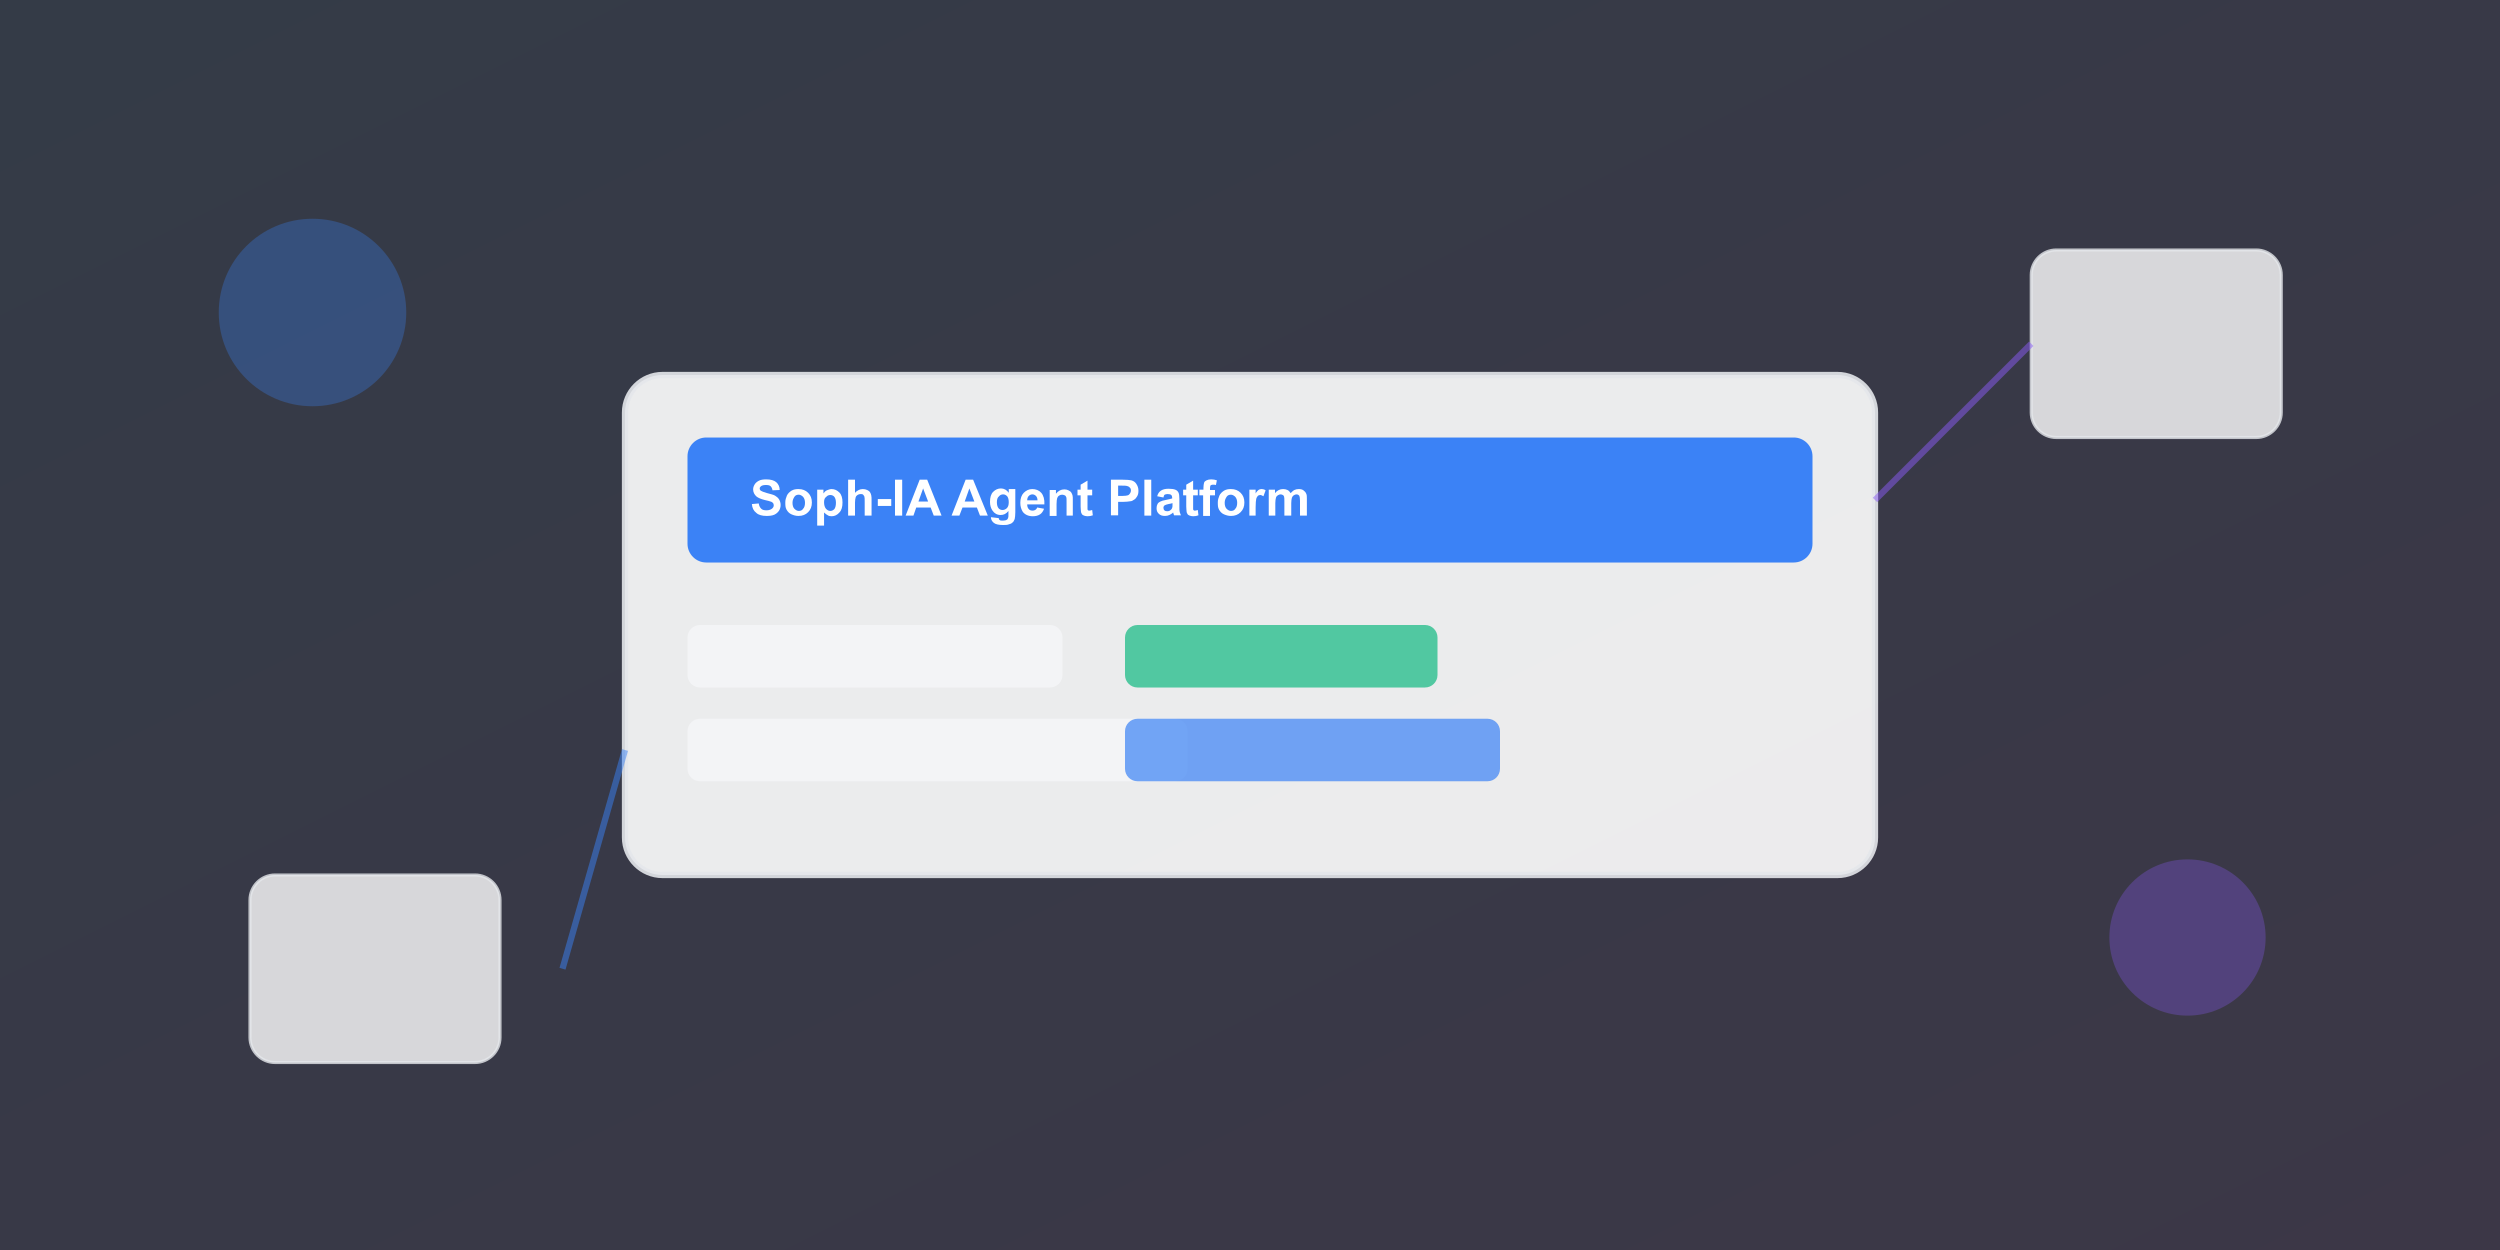 <?xml version="1.0" encoding="UTF-8"?> <!-- Generator: Adobe Illustrator 27.4.0, SVG Export Plug-In . SVG Version: 6.00 Build 0) --> <svg xmlns="http://www.w3.org/2000/svg" xmlns:xlink="http://www.w3.org/1999/xlink" version="1.1" id="Capa_1" x="0px" y="0px" viewBox="0 0 800 400" style="enable-background:new 0 0 800 400;" xml:space="preserve"><rect x="0" y="0" width="800" height="400" fill="#333333" stroke="none"/> <style type="text/css"> .st0{fill:url(#SVGID_1_);} .st1{opacity:0.9;fill:#FFFFFF;stroke:#E5E7EB;stroke-width:2;enable-background:new ;} .st2{fill:#3B82F6;} .st3{enable-background:new ;} .st4{fill:#FFFFFF;} .st5{fill:#F3F4F6;} .st6{opacity:0.7;fill:#10B981;enable-background:new ;} .st7{opacity:0.7;fill:#3B82F6;enable-background:new ;} .st8{opacity:0.3;fill:#3B82F6;enable-background:new ;} .st9{opacity:0.3;fill:#8B5CF6;enable-background:new ;} .st10{opacity:0.8;fill:#FFFFFF;stroke:#E5E7EB;enable-background:new ;} .st11{opacity:0.5;fill:none;stroke:#3B82F6;stroke-width:2;enable-background:new ;} .st12{opacity:0.5;fill:none;stroke:#8B5CF6;stroke-width:2;enable-background:new ;} </style> <linearGradient id="SVGID_1_" gradientUnits="userSpaceOnUse" x1="93.882" y1="596.513" x2="94.882" y2="595.513" gradientTransform="matrix(800 0 0 -400 -75106 238605)"> <stop offset="0" style="stop-color:#3B82F6;stop-opacity:0.1"></stop> <stop offset="1" style="stop-color:#8B5CF6;stop-opacity:0.1"></stop> </linearGradient> <rect class="st0" width="800" height="400"></rect> <path class="st1" d="M212,120h376c6.6,0,12,5.4,12,12v136c0,6.6-5.4,12-12,12H212c-6.6,0-12-5.4-12-12V132 C200,125.4,205.4,120,212,120z"></path> <path class="st2" d="M226,140h348c3.3,0,6,2.7,6,6v28c0,3.3-2.7,6-6,6H226c-3.3,0-6-2.7-6-6v-28C220,142.7,222.7,140,226,140z"></path> <g class="st3"> <path class="st4" d="M240.6,161.3l2.2-0.2c0.1,0.8,0.4,1.3,0.8,1.7s1,0.5,1.7,0.5c0.7,0,1.3-0.2,1.7-0.5c0.4-0.3,0.6-0.7,0.6-1.1 c0-0.3-0.1-0.5-0.2-0.7c-0.2-0.2-0.4-0.4-0.8-0.5c-0.3-0.1-0.9-0.3-1.9-0.5c-1.2-0.3-2.1-0.7-2.6-1.1c-0.7-0.6-1.1-1.4-1.1-2.3 c0-0.6,0.2-1.1,0.5-1.6c0.3-0.5,0.8-0.9,1.4-1.2c0.6-0.3,1.4-0.4,2.3-0.4c1.4,0,2.5,0.3,3.2,0.9s1.1,1.5,1.1,2.5l-2.3,0.1 c-0.1-0.6-0.3-1-0.6-1.3c-0.3-0.3-0.8-0.4-1.5-0.4c-0.7,0-1.2,0.1-1.6,0.4c-0.2,0.2-0.4,0.4-0.4,0.7c0,0.3,0.1,0.5,0.3,0.7 c0.3,0.2,1,0.5,2.1,0.8s2,0.5,2.5,0.8s1,0.7,1.3,1.2s0.5,1.1,0.5,1.8c0,0.7-0.2,1.3-0.5,1.8c-0.4,0.6-0.9,1-1.5,1.3 c-0.7,0.3-1.5,0.4-2.5,0.4c-1.4,0-2.6-0.3-3.3-1C241.2,163.5,240.7,162.6,240.6,161.3z"></path> <path class="st4" d="M251.3,160.7c0-0.7,0.2-1.4,0.5-2.1s0.9-1.2,1.5-1.6c0.7-0.4,1.4-0.5,2.2-0.5c1.3,0,2.3,0.4,3.1,1.2 c0.8,0.8,1.2,1.8,1.2,3.1c0,1.3-0.4,2.3-1.2,3.1c-0.8,0.8-1.8,1.2-3.1,1.2c-0.8,0-1.5-0.2-2.2-0.5c-0.7-0.3-1.2-0.8-1.6-1.5 S251.3,161.7,251.3,160.7z M253.6,160.9c0,0.8,0.2,1.5,0.6,1.9s0.9,0.7,1.4,0.7c0.6,0,1.1-0.2,1.4-0.7c0.4-0.4,0.6-1.1,0.6-1.9 c0-0.8-0.2-1.4-0.6-1.9c-0.4-0.4-0.9-0.7-1.4-0.7c-0.6,0-1.1,0.2-1.4,0.7S253.6,160,253.6,160.9z"></path> <path class="st4" d="M261.5,156.7h2v1.2c0.3-0.4,0.6-0.8,1.1-1s1-0.4,1.5-0.4c1,0,1.8,0.4,2.5,1.1s1,1.8,1,3.2c0,1.4-0.3,2.5-1,3.2 c-0.7,0.8-1.5,1.2-2.5,1.2c-0.5,0-0.9-0.1-1.2-0.3c-0.4-0.2-0.8-0.5-1.2-0.9v4.2h-2.2V156.7z M263.7,160.7c0,0.9,0.2,1.6,0.6,2.1 c0.4,0.4,0.8,0.7,1.4,0.7c0.5,0,0.9-0.2,1.3-0.6c0.3-0.4,0.5-1.1,0.5-2c0-0.9-0.2-1.5-0.5-1.9c-0.3-0.4-0.8-0.6-1.3-0.6 c-0.5,0-1,0.2-1.3,0.6C263.9,159.3,263.7,159.9,263.7,160.7z"></path> <path class="st4" d="M273.6,153.5v4.2c0.7-0.8,1.6-1.2,2.5-1.2c0.5,0,1,0.1,1.4,0.3s0.7,0.4,0.9,0.7c0.2,0.3,0.3,0.6,0.4,1 c0.1,0.4,0.1,0.9,0.1,1.6v4.9h-2.2v-4.4c0-0.9,0-1.4-0.1-1.7c-0.1-0.2-0.2-0.4-0.4-0.6s-0.5-0.2-0.8-0.2c-0.4,0-0.7,0.1-1,0.3 c-0.3,0.2-0.5,0.4-0.6,0.8s-0.2,0.9-0.2,1.6v4.2h-2.2v-11.5H273.6z"></path> <path class="st4" d="M280.9,161.9v-2.2h4.3v2.2H280.9z"></path> <path class="st4" d="M286.4,165v-11.5h2.3V165H286.4z"></path> <path class="st4" d="M301.3,165h-2.5l-1-2.6h-4.6l-0.9,2.6h-2.5l4.5-11.5h2.4L301.3,165z M297,160.5l-1.6-4.2l-1.5,4.2H297z"></path> <path class="st4" d="M316.1,165h-2.5l-1-2.6H308L307,165h-2.5l4.5-11.5h2.4L316.1,165z M311.8,160.5l-1.6-4.2l-1.5,4.2H311.8z"></path> <path class="st4" d="M317.1,165.5l2.5,0.3c0,0.3,0.1,0.5,0.3,0.6c0.2,0.2,0.5,0.2,1,0.2c0.6,0,1-0.1,1.3-0.3 c0.2-0.1,0.3-0.3,0.4-0.6c0.1-0.2,0.1-0.5,0.1-1v-1.2c-0.7,0.9-1.5,1.3-2.5,1.3c-1.1,0-2-0.5-2.6-1.4c-0.5-0.7-0.8-1.7-0.8-2.8 c0-1.4,0.3-2.5,1-3.2c0.7-0.7,1.5-1.1,2.5-1.1c1,0,1.9,0.5,2.5,1.4v-1.2h2.1v7.4c0,1-0.1,1.7-0.2,2.2c-0.2,0.5-0.4,0.9-0.7,1.1 c-0.3,0.3-0.7,0.5-1.2,0.6c-0.5,0.2-1.1,0.2-1.8,0.2c-1.4,0-2.4-0.2-3-0.7c-0.6-0.5-0.9-1.1-0.9-1.8 C317.1,165.7,317.1,165.7,317.1,165.5z M319,160.7c0,0.9,0.2,1.5,0.5,1.9c0.3,0.4,0.8,0.6,1.3,0.6c0.5,0,1-0.2,1.4-0.6 c0.4-0.4,0.6-1,0.6-1.9c0-0.9-0.2-1.5-0.5-1.9c-0.4-0.4-0.8-0.6-1.3-0.6c-0.5,0-1,0.2-1.3,0.6C319.2,159.2,319,159.8,319,160.7z"></path> <path class="st4" d="M331.9,162.4l2.2,0.4c-0.3,0.8-0.7,1.4-1.3,1.8c-0.6,0.4-1.4,0.6-2.3,0.6c-1.4,0-2.5-0.5-3.2-1.4 c-0.5-0.8-0.8-1.7-0.8-2.9c0-1.4,0.4-2.5,1.1-3.2s1.6-1.2,2.7-1.2c1.2,0,2.2,0.4,2.9,1.2c0.7,0.8,1.1,2.1,1,3.7h-5.5 c0,0.7,0.2,1.2,0.5,1.5c0.3,0.4,0.8,0.5,1.3,0.5c0.3,0,0.6-0.1,0.9-0.3S331.7,162.8,331.9,162.4z M332,160.1c0-0.6-0.2-1.1-0.5-1.4 s-0.7-0.5-1.1-0.5c-0.5,0-0.9,0.2-1.2,0.5s-0.5,0.8-0.5,1.4H332z"></path> <path class="st4" d="M343.5,165h-2.2v-4.2c0-0.9,0-1.5-0.1-1.7s-0.2-0.5-0.5-0.6s-0.5-0.2-0.8-0.2c-0.4,0-0.7,0.1-1,0.3 c-0.3,0.2-0.5,0.5-0.6,0.8c-0.1,0.3-0.2,1-0.2,1.9v3.8h-2.2v-8.3h2v1.2c0.7-0.9,1.6-1.4,2.7-1.4c0.5,0,0.9,0.1,1.3,0.3 c0.4,0.2,0.7,0.4,0.9,0.7c0.2,0.3,0.3,0.6,0.4,0.9c0.1,0.3,0.1,0.8,0.1,1.5V165z"></path> <path class="st4" d="M349.5,156.7v1.8H348v3.3c0,0.7,0,1.1,0,1.2c0,0.1,0.1,0.2,0.2,0.3s0.2,0.1,0.4,0.1c0.2,0,0.5-0.1,0.9-0.2 l0.2,1.7c-0.5,0.2-1.1,0.3-1.7,0.3c-0.4,0-0.8-0.1-1.1-0.2c-0.3-0.1-0.6-0.3-0.7-0.5s-0.3-0.5-0.3-0.9c0-0.3-0.1-0.8-0.1-1.5v-3.6 h-1v-1.8h1v-1.6l2.2-1.3v2.9H349.5z"></path> <path class="st4" d="M355.5,165v-11.5h3.7c1.4,0,2.3,0.1,2.8,0.2c0.7,0.2,1.2,0.5,1.6,1.1c0.4,0.6,0.7,1.3,0.7,2.2 c0,0.7-0.1,1.3-0.4,1.8c-0.3,0.5-0.6,0.9-1,1.1c-0.4,0.3-0.8,0.5-1.2,0.5c-0.6,0.1-1.4,0.2-2.4,0.2h-1.5v4.3H355.5z M357.8,155.5 v3.2h1.3c0.9,0,1.5-0.1,1.8-0.2c0.3-0.1,0.5-0.3,0.7-0.6c0.2-0.3,0.3-0.6,0.3-0.9c0-0.4-0.1-0.8-0.4-1c-0.2-0.3-0.6-0.4-0.9-0.5 c-0.3-0.1-0.8-0.1-1.7-0.1H357.8z"></path> <path class="st4" d="M366.2,165v-11.5h2.2V165H366.2z"></path> <path class="st4" d="M372.3,159.2l-2-0.4c0.2-0.8,0.6-1.4,1.2-1.8s1.4-0.6,2.4-0.6c1,0,1.7,0.1,2.2,0.3c0.5,0.2,0.8,0.5,1,0.9 s0.3,1,0.3,2l0,2.6c0,0.7,0,1.3,0.1,1.6s0.2,0.7,0.4,1.1h-2.2c-0.1-0.1-0.1-0.4-0.2-0.6c0-0.1-0.1-0.2-0.1-0.3 c-0.4,0.4-0.8,0.6-1.2,0.8c-0.4,0.2-0.9,0.3-1.4,0.3c-0.9,0-1.5-0.2-2-0.7s-0.7-1-0.7-1.8c0-0.5,0.1-0.9,0.3-1.3 c0.2-0.4,0.5-0.6,0.9-0.8c0.4-0.2,1-0.4,1.7-0.5c1-0.2,1.7-0.4,2.1-0.5v-0.2c0-0.4-0.1-0.7-0.3-0.9c-0.2-0.2-0.6-0.3-1.2-0.3 c-0.4,0-0.7,0.1-0.9,0.2S372.4,158.8,372.3,159.2z M375.2,161c-0.3,0.1-0.7,0.2-1.3,0.3s-1,0.3-1.2,0.4c-0.3,0.2-0.4,0.5-0.4,0.8 c0,0.3,0.1,0.6,0.3,0.8c0.2,0.2,0.5,0.3,0.9,0.3c0.4,0,0.8-0.1,1.1-0.4c0.3-0.2,0.4-0.4,0.5-0.7c0.1-0.2,0.1-0.5,0.1-1.1V161z"></path> <path class="st4" d="M383.3,156.7v1.8h-1.5v3.3c0,0.7,0,1.1,0,1.2c0,0.1,0.1,0.2,0.2,0.3s0.2,0.1,0.4,0.1c0.2,0,0.5-0.1,0.9-0.2 l0.2,1.7c-0.5,0.2-1.1,0.3-1.7,0.3c-0.4,0-0.8-0.1-1.1-0.2c-0.3-0.1-0.6-0.3-0.7-0.5s-0.3-0.5-0.3-0.9c0-0.3-0.1-0.8-0.1-1.5v-3.6 h-1v-1.8h1v-1.6l2.2-1.3v2.9H383.3z"></path> <path class="st4" d="M383.9,156.7h1.2v-0.6c0-0.7,0.1-1.2,0.2-1.6s0.4-0.6,0.8-0.8s0.9-0.3,1.5-0.3c0.6,0,1.2,0.1,1.8,0.3l-0.3,1.5 c-0.3-0.1-0.7-0.1-1-0.1c-0.3,0-0.5,0.1-0.7,0.2c-0.1,0.1-0.2,0.4-0.2,0.9v0.6h1.6v1.7h-1.6v6.6h-2.2v-6.6h-1.2V156.7z"></path> <path class="st4" d="M389.7,160.7c0-0.7,0.2-1.4,0.5-2.1s0.9-1.2,1.5-1.6c0.7-0.4,1.4-0.5,2.2-0.5c1.3,0,2.3,0.4,3.1,1.2 c0.8,0.8,1.2,1.8,1.2,3.1c0,1.3-0.4,2.3-1.2,3.1c-0.8,0.8-1.8,1.2-3.1,1.2c-0.8,0-1.5-0.2-2.2-0.5c-0.7-0.3-1.2-0.8-1.6-1.5 S389.7,161.7,389.7,160.7z M391.9,160.9c0,0.8,0.2,1.5,0.6,1.9s0.9,0.7,1.4,0.7c0.6,0,1.1-0.2,1.4-0.7c0.4-0.4,0.6-1.1,0.6-1.9 c0-0.8-0.2-1.4-0.6-1.9c-0.4-0.4-0.9-0.7-1.4-0.7c-0.6,0-1.1,0.2-1.4,0.7S391.9,160,391.9,160.9z"></path> <path class="st4" d="M402,165h-2.2v-8.3h2v1.2c0.3-0.6,0.7-0.9,0.9-1.1c0.3-0.2,0.6-0.3,0.9-0.3c0.5,0,1,0.1,1.4,0.4l-0.7,1.9 c-0.4-0.2-0.7-0.4-1-0.4c-0.3,0-0.6,0.1-0.8,0.3c-0.2,0.2-0.4,0.5-0.5,0.9c-0.1,0.4-0.2,1.4-0.2,2.8V165z"></path> <path class="st4" d="M406,156.7h2v1.1c0.7-0.9,1.6-1.3,2.6-1.3c0.5,0,1,0.1,1.4,0.3s0.7,0.5,1,1c0.4-0.4,0.8-0.8,1.2-1 s0.9-0.3,1.4-0.3c0.6,0,1.1,0.1,1.5,0.4s0.7,0.6,0.9,1.1c0.2,0.4,0.2,0.9,0.2,1.7v5.3H416v-4.7c0-0.8-0.1-1.4-0.2-1.6 c-0.2-0.3-0.5-0.5-0.9-0.5c-0.3,0-0.6,0.1-0.9,0.3c-0.3,0.2-0.5,0.5-0.6,0.8c-0.1,0.4-0.2,0.9-0.2,1.7v4H411v-4.5 c0-0.8,0-1.3-0.1-1.6s-0.2-0.4-0.4-0.5s-0.4-0.2-0.7-0.2c-0.3,0-0.6,0.1-0.9,0.3c-0.3,0.2-0.5,0.4-0.6,0.8s-0.2,0.9-0.2,1.7v4H406 V156.7z"></path> </g> <path class="st5" d="M224,200h112c2.2,0,4,1.8,4,4v12c0,2.2-1.8,4-4,4H224c-2.2,0-4-1.8-4-4v-12C220,201.8,221.8,200,224,200z"></path> <path class="st5" d="M224,230h152c2.2,0,4,1.8,4,4v12c0,2.2-1.8,4-4,4H224c-2.2,0-4-1.8-4-4v-12C220,231.8,221.8,230,224,230z"></path> <path class="st6" d="M364,200h92c2.2,0,4,1.8,4,4v12c0,2.2-1.8,4-4,4h-92c-2.2,0-4-1.8-4-4v-12C360,201.8,361.8,200,364,200z"></path> <path class="st7" d="M364,230h112c2.2,0,4,1.8,4,4v12c0,2.2-1.8,4-4,4H364c-2.2,0-4-1.8-4-4v-12C360,231.8,361.8,230,364,230z"></path> <circle class="st8" cx="100" cy="100" r="30"></circle> <circle class="st9" cx="700" cy="300" r="25"></circle> <path class="st10" d="M658,80h64c4.4,0,8,3.6,8,8v44c0,4.4-3.6,8-8,8h-64c-4.4,0-8-3.6-8-8V88C650,83.6,653.6,80,658,80z"></path> <path class="st10" d="M88,280h64c4.4,0,8,3.6,8,8v44c0,4.4-3.6,8-8,8H88c-4.4,0-8-3.6-8-8v-44C80,283.6,83.6,280,88,280z"></path> <line class="st11" x1="180" y1="310" x2="200" y2="240"></line> <line class="st12" x1="650" y1="110" x2="600" y2="160"></line> </svg> 